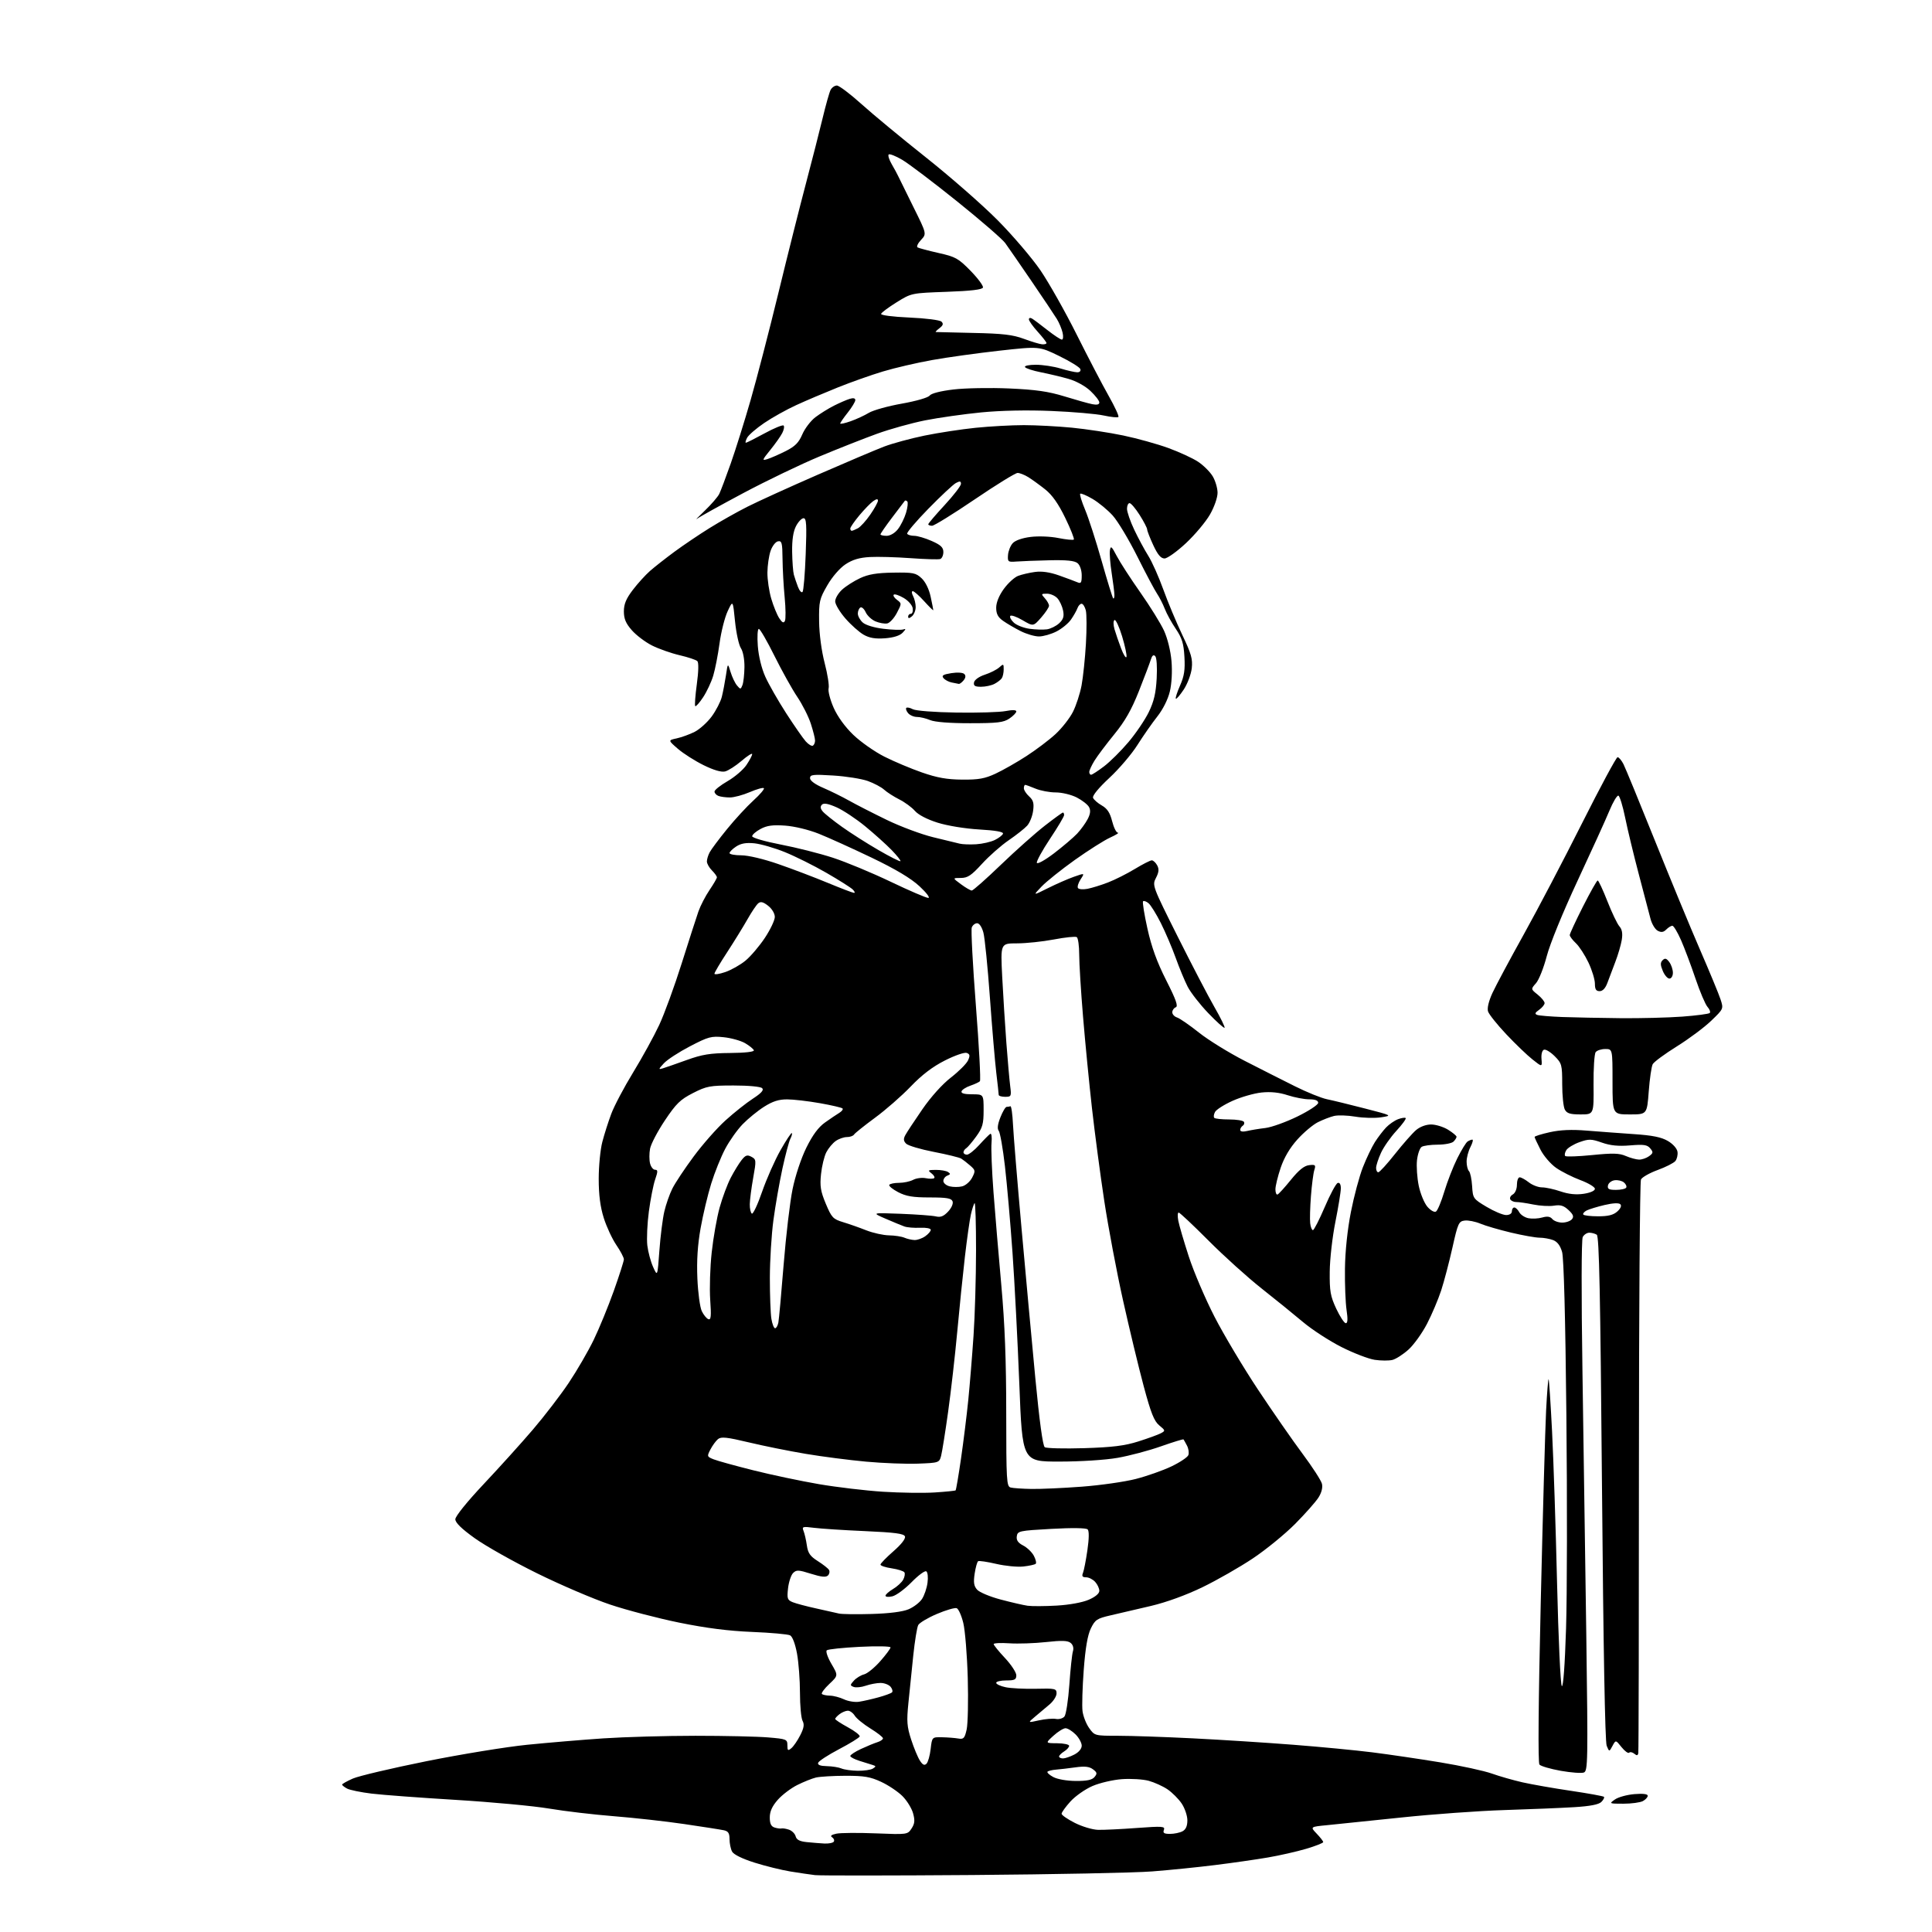 <?xml version="1.0" encoding="UTF-8" standalone="no"?>
<svg 
  version="1.1" 
  xmlns="http://www.w3.org/2000/svg" 
  xmlns:xlink="http://www.w3.org/1999/xlink" 
  xmlns:svg="http://www.w3.org/2000/svg"
  xmlns:rdf="http://www.w3.org/1999/02/22-rdf-syntax-ns#"
  xmlns:cc="http://creativecommons.org/ns#"
  xmlns:dc="http://purl.org/dc/elements/1.1/"
  viewBox="0 0 768 768"
  width="768"
  height="768"
>
<style>svg {background-color: white; }</style>"
<path stroke="none" fill="black" fill-rule="evenodd" d="M386.50,745.35C354.05,745.59 325.93,745.61 324.00,745.39C322.07,745.16 317.65,744.51 314.16,743.94C310.67,743.37 304.26,741.79 299.92,740.42C295.03,738.87 291.64,737.20 291.01,736.03C290.46,734.98 290.00,732.76 290.00,731.08C290.00,728.73 289.49,727.93 287.75,727.56C286.51,727.29 279.43,726.18 272.00,725.09C264.57,724.00 251.97,722.60 244.00,721.97C236.03,721.34 224.46,719.98 218.30,718.94C212.14,717.90 195.49,716.35 181.30,715.49C167.11,714.63 152.00,713.51 147.73,712.99C143.46,712.47 139.07,711.57 137.98,710.99C136.89,710.41 136.00,709.70 136.00,709.41C136.00,709.12 137.91,708.04 140.25,707.01C142.59,705.98 155.75,702.88 169.50,700.11C183.25,697.35 201.25,694.41 209.50,693.58C217.75,692.75 231.40,691.60 239.83,691.03C248.26,690.47 264.73,690.00 276.43,690.00C288.13,690.00 301.14,690.29 305.35,690.65C312.65,691.26 313.00,691.41 313.00,693.77C313.00,695.91 313.21,696.07 314.57,694.94C315.44,694.22 317.03,691.91 318.10,689.80C319.58,686.91 319.80,685.50 319.03,684.05C318.46,683.00 318.00,677.99 318.00,672.93C318.00,667.87 317.47,660.84 316.82,657.30C316.10,653.42 315.01,650.55 314.07,650.07C313.20,649.63 306.43,649.02 299.00,648.72C289.62,648.34 280.77,647.21 270.00,645.02C261.48,643.28 249.10,640.05 242.50,637.83C235.90,635.62 222.85,630.03 213.50,625.42C204.15,620.81 193.01,614.54 188.75,611.49C183.50,607.73 181.00,605.30 181.00,603.93C181.00,602.75 185.62,597.02 192.25,589.97C198.44,583.40 207.26,573.63 211.85,568.26C216.44,562.89 222.86,554.53 226.11,549.67C229.36,544.81 233.81,537.14 236.00,532.62C238.19,528.10 241.78,519.34 243.99,513.16C246.19,506.97 248.00,501.32 248.00,500.61C248.00,499.89 246.65,497.32 245.00,494.90C243.35,492.48 241.10,487.64 240.00,484.14C238.61,479.72 238.00,475.00 238.00,468.60C238.00,463.55 238.64,456.96 239.43,453.95C240.21,450.93 241.81,445.90 242.99,442.76C244.16,439.62 248.08,432.20 251.70,426.28C255.32,420.35 259.98,411.87 262.05,407.44C264.12,403.00 268.14,391.98 270.99,382.94C273.84,373.90 276.83,364.62 277.64,362.31C278.45,360.01 280.43,356.19 282.04,353.81C283.65,351.44 284.97,349.16 284.98,348.75C284.99,348.34 284.10,347.10 283.00,346.00C281.90,344.90 281.00,343.30 281.00,342.43C281.00,341.57 281.50,339.93 282.12,338.78C282.73,337.63 285.83,333.49 289.00,329.59C292.17,325.69 296.89,320.57 299.50,318.20C302.10,315.84 303.97,313.64 303.65,313.31C303.33,312.99 300.83,313.69 298.10,314.86C295.36,316.04 291.79,317.00 290.15,317.00C288.51,317.00 286.45,316.73 285.58,316.39C284.71,316.06 284.02,315.27 284.03,314.64C284.05,314.01 286.40,312.15 289.26,310.50C292.11,308.85 295.47,305.97 296.72,304.10C297.98,302.23 299.00,300.29 299.00,299.77C299.00,299.26 297.10,300.47 294.78,302.46C292.45,304.45 289.51,306.34 288.24,306.66C286.74,307.03 283.72,306.15 279.68,304.16C276.25,302.47 271.66,299.55 269.49,297.68C265.54,294.26 265.54,294.26 269.02,293.51C270.93,293.09 274.14,291.93 276.14,290.92C278.13,289.90 281.18,287.16 282.91,284.81C284.63,282.46 286.44,278.96 286.93,277.02C287.42,275.08 288.15,271.25 288.57,268.50C289.31,263.50 289.31,263.50 290.41,267.11C291.01,269.09 292.15,271.50 292.95,272.46C294.33,274.10 294.44,274.10 295.13,272.35C295.53,271.33 295.89,268.12 295.93,265.21C295.97,262.11 295.39,258.99 294.52,257.66C293.70,256.42 292.65,251.60 292.18,246.95C291.34,238.50 291.34,238.50 289.24,243.00C288.09,245.47 286.64,251.21 286.03,255.75C285.41,260.29 284.28,266.07 283.52,268.60C282.76,271.13 280.95,274.99 279.49,277.19C278.04,279.39 276.63,280.96 276.36,280.70C276.10,280.43 276.38,276.50 277.00,271.97C277.69,266.95 277.77,263.37 277.21,262.81C276.70,262.30 273.52,261.24 270.13,260.45C266.74,259.66 261.79,257.91 259.14,256.57C256.49,255.23 252.90,252.51 251.16,250.53C248.77,247.81 248.00,245.98 248.00,243.04C248.00,240.13 248.89,237.99 251.55,234.50C253.50,231.94 256.58,228.55 258.39,226.96C260.20,225.37 264.57,221.94 268.09,219.34C271.62,216.74 277.90,212.50 282.05,209.92C286.20,207.34 292.95,203.53 297.05,201.46C301.15,199.38 313.73,193.66 325.00,188.74C336.27,183.82 348.20,178.76 351.50,177.50C354.80,176.25 362.00,174.29 367.50,173.16C373.00,172.03 382.16,170.63 387.86,170.05C393.55,169.47 402.17,169.00 407.00,169.00C411.83,169.00 420.45,169.46 426.14,170.01C431.84,170.57 440.99,171.96 446.49,173.11C451.98,174.26 460.06,176.50 464.45,178.10C468.84,179.71 474.15,182.15 476.25,183.55C478.36,184.94 480.96,187.52 482.04,189.29C483.11,191.06 483.99,194.02 484.00,195.88C484.00,197.81 482.71,201.51 480.98,204.53C479.32,207.43 475.03,212.55 471.45,215.90C467.86,219.26 464.02,222.00 462.92,222.00C461.47,222.00 460.22,220.53 458.46,216.75C457.12,213.86 456.02,211.03 456.01,210.45C456.00,209.87 454.66,207.28 453.02,204.70C451.38,202.11 449.58,200.00 449.02,200.00C448.46,200.00 448.00,201.01 448.00,202.25C448.00,203.49 449.29,207.23 450.87,210.56C452.45,213.89 454.95,218.55 456.44,220.91C457.93,223.27 460.63,229.32 462.44,234.35C464.25,239.38 467.65,247.50 469.98,252.39C473.55,259.85 474.15,261.98 473.74,265.66C473.46,268.07 472.03,271.87 470.55,274.11C469.06,276.35 467.65,277.99 467.41,277.75C467.17,277.51 467.93,275.15 469.09,272.52C470.74,268.79 471.13,266.28 470.83,261.12C470.53,255.77 469.87,253.64 467.41,250.00C465.73,247.53 463.75,243.93 463.01,242.00C462.26,240.07 460.88,237.38 459.95,236.00C459.01,234.62 455.48,227.98 452.11,221.24C448.73,214.49 444.33,207.16 442.32,204.93C440.31,202.71 436.70,199.73 434.29,198.32C431.88,196.91 429.68,195.99 429.40,196.27C429.11,196.55 430.00,199.43 431.36,202.67C432.72,205.90 435.67,215.02 437.91,222.94C440.15,230.85 442.22,237.55 442.49,237.83C442.77,238.11 443.00,237.56 443.00,236.61C443.00,235.66 442.52,231.77 441.93,227.97C441.34,224.16 441.01,220.03 441.21,218.78C441.51,216.82 441.89,217.13 443.91,221.00C445.20,223.47 449.42,230.00 453.29,235.50C457.16,241.00 461.40,247.84 462.72,250.71C464.12,253.78 465.35,258.76 465.69,262.82C466.04,266.96 465.77,271.80 465.02,274.91C464.28,278.01 462.28,282.00 460.06,284.81C458.01,287.40 454.46,292.49 452.16,296.12C449.87,299.76 444.84,305.66 440.98,309.24C436.76,313.16 434.18,316.30 434.50,317.13C434.79,317.88 436.36,319.26 437.99,320.19C440.16,321.43 441.24,323.08 442.09,326.44C442.72,328.95 443.75,331.01 444.37,331.02C444.99,331.03 443.59,331.91 441.26,332.97C438.94,334.02 432.64,338.02 427.26,341.84C421.89,345.67 415.93,350.44 414.02,352.44C410.54,356.07 410.54,356.07 416.54,353.07C419.84,351.42 424.49,349.38 426.88,348.54C431.22,347.01 431.22,347.01 429.57,349.53C428.66,350.92 428.18,352.48 428.50,353.00C428.82,353.51 430.52,353.66 432.29,353.32C434.05,352.98 437.75,351.84 440.50,350.77C443.25,349.71 448.03,347.30 451.13,345.42C454.23,343.54 457.25,342.00 457.85,342.00C458.44,342.00 459.41,342.90 460.00,343.99C460.80,345.49 460.68,346.72 459.52,348.97C457.99,351.93 458.08,352.19 468.11,372.23C473.69,383.38 480.27,396.01 482.74,400.30C485.21,404.59 487.03,408.30 486.78,408.55C486.53,408.80 483.61,406.18 480.30,402.73C476.99,399.28 473.30,394.55 472.11,392.22C470.92,389.89 468.78,384.73 467.35,380.74C465.92,376.76 463.27,370.55 461.46,366.94C459.65,363.34 457.44,359.78 456.56,359.05C455.68,358.32 454.70,357.97 454.39,358.28C454.08,358.59 454.86,363.49 456.13,369.17C457.76,376.51 459.92,382.45 463.59,389.69C467.49,397.39 468.42,400.01 467.38,400.41C466.62,400.70 466.00,401.60 466.00,402.40C466.00,403.21 466.86,404.14 467.92,404.47C468.97,404.81 472.87,407.50 476.59,410.46C480.30,413.42 488.46,418.46 494.72,421.67C500.99,424.88 510.01,429.45 514.78,431.82C519.55,434.20 525.26,436.51 527.48,436.96C529.69,437.41 536.45,439.06 542.50,440.62C553.50,443.46 553.50,443.46 549.00,444.15C546.52,444.53 541.94,444.42 538.81,443.89C535.68,443.36 531.85,443.24 530.31,443.61C528.76,443.98 525.87,445.10 523.89,446.09C521.90,447.09 518.23,450.18 515.73,452.96C512.75,456.27 510.46,460.15 509.09,464.20C507.94,467.61 507.00,471.46 507.00,472.78C507.00,474.09 507.38,475.02 507.85,474.83C508.32,474.65 510.71,472.02 513.15,469.00C516.30,465.11 518.42,463.40 520.39,463.17C522.89,462.88 523.11,463.09 522.46,465.13C522.06,466.38 521.46,471.02 521.12,475.45C520.78,479.88 520.64,484.74 520.82,486.25C520.99,487.76 521.48,489.00 521.91,489.00C522.33,489.00 524.44,484.87 526.60,479.83C528.75,474.79 531.07,470.48 531.76,470.25C532.53,469.99 533.00,470.79 533.00,472.37C533.00,473.76 532.03,479.76 530.84,485.70C529.65,491.64 528.63,500.55 528.59,505.50C528.51,513.29 528.86,515.27 531.19,520.25C532.68,523.41 534.38,526.00 534.98,526.00C535.73,526.00 535.82,524.35 535.28,520.75C534.85,517.86 534.56,510.46 534.64,504.30C534.73,497.38 535.63,488.79 537.00,481.80C538.22,475.59 540.36,467.57 541.77,464.00C543.17,460.43 545.32,455.93 546.55,454.00C547.78,452.07 549.78,449.46 550.99,448.19C552.20,446.92 554.34,445.44 555.73,444.91C557.13,444.38 558.51,444.17 558.78,444.45C559.06,444.73 557.39,447.02 555.07,449.54C552.75,452.06 549.99,456.01 548.95,458.31C547.90,460.61 547.03,463.29 547.02,464.25C547.01,465.21 547.40,466.00 547.89,466.00C548.38,466.00 551.36,462.74 554.51,458.75C557.67,454.76 561.44,450.49 562.88,449.25C564.47,447.89 566.83,447.01 568.88,447.00C570.74,447.00 573.78,447.94 575.63,449.08C577.48,450.23 579.00,451.49 579.00,451.88C579.00,452.28 578.46,453.14 577.80,453.80C577.14,454.46 574.33,455.01 571.55,455.02C568.77,455.02 565.89,455.42 565.14,455.89C564.39,456.37 563.56,458.75 563.28,461.19C563.01,463.63 563.32,468.20 563.97,471.35C564.62,474.50 566.17,478.25 567.41,479.70C568.69,481.18 570.17,482.01 570.82,481.61C571.46,481.22 572.94,477.66 574.13,473.70C575.32,469.74 577.63,463.80 579.27,460.50C580.92,457.20 582.76,454.17 583.38,453.77C584.00,453.36 584.85,453.02 585.28,453.02C585.70,453.01 585.36,454.33 584.53,455.95C583.69,457.57 583.00,460.18 583.00,461.75C583.00,463.32 583.42,465.03 583.94,465.55C584.46,466.07 585.02,468.75 585.19,471.50C585.49,476.38 585.62,476.57 590.96,479.75C593.96,481.54 597.44,483.00 598.71,483.00C600.08,483.00 601.00,482.40 601.00,481.50C601.00,480.68 601.43,480.00 601.96,480.00C602.50,480.00 603.38,480.84 603.93,481.88C604.49,482.91 606.14,483.99 607.61,484.27C609.08,484.55 611.55,484.42 613.09,483.97C615.08,483.40 616.24,483.58 617.07,484.58C617.72,485.36 619.48,486.00 621.00,486.00C622.52,486.00 624.25,485.40 624.87,484.66C625.71,483.64 625.40,482.78 623.53,481.03C621.63,479.24 620.33,478.85 617.73,479.27C615.89,479.57 612.16,479.36 609.44,478.80C606.72,478.24 603.72,477.81 602.77,477.83C601.82,477.85 600.74,477.39 600.38,476.80C600.02,476.22 600.46,475.32 601.36,474.82C602.30,474.29 603.00,472.65 603.00,470.95C603.00,469.33 603.49,468.00 604.09,468.00C604.69,468.00 606.33,468.90 607.73,470.00C609.13,471.10 611.48,472.00 612.96,472.00C614.43,472.00 617.77,472.72 620.36,473.61C623.57,474.70 626.51,475.00 629.54,474.55C632.20,474.15 634.00,473.35 634.00,472.57C634.00,471.86 631.41,470.30 628.25,469.12C625.09,467.94 620.73,465.74 618.58,464.24C616.42,462.73 613.62,459.48 612.36,457.00C611.09,454.52 610.04,452.26 610.03,451.96C610.01,451.66 612.73,450.81 616.06,450.07C620.25,449.14 624.79,448.94 630.81,449.44C635.59,449.83 644.00,450.45 649.50,450.83C656.87,451.32 660.42,452.04 663.00,453.55C665.04,454.75 666.64,456.54 666.83,457.86C667.01,459.10 666.62,460.75 665.97,461.54C665.31,462.33 662.16,463.93 658.95,465.10C655.75,466.27 652.76,467.96 652.31,468.86C651.87,469.76 651.50,521.12 651.50,583.00C651.50,644.88 651.39,696.12 651.25,696.87C651.06,697.90 650.67,697.97 649.66,697.13C648.92,696.52 648.00,696.33 647.61,696.72C647.23,697.11 645.87,696.11 644.59,694.52C642.28,691.61 642.28,691.61 640.99,694.02C639.70,696.43 639.70,696.43 638.68,693.96C638.03,692.39 637.36,655.23 636.82,591.55C636.16,513.94 635.70,491.43 634.74,490.82C634.06,490.38 632.73,490.02 631.79,490.02C630.84,490.01 629.66,490.79 629.16,491.75C628.63,492.79 628.58,514.46 629.05,545.00C629.49,573.33 630.18,620.67 630.58,650.22C631.27,700.33 631.20,703.99 629.61,704.60C628.67,704.96 624.53,704.65 620.40,703.92C616.28,703.18 612.47,702.07 611.95,701.44C611.34,700.71 611.53,677.16 612.47,636.89C613.28,602.03 614.24,567.75 614.60,560.71C614.96,553.68 615.41,548.08 615.59,548.26C615.78,548.44 616.40,557.80 616.97,569.05C617.54,580.30 618.44,607.46 618.96,629.40C619.48,651.35 620.33,669.73 620.84,670.24C621.41,670.81 622.06,662.06 622.53,647.34C622.95,634.23 623.01,596.05 622.66,562.50C622.27,523.80 621.64,500.11 620.96,497.70C620.23,495.13 619.07,493.60 617.37,492.95C616.00,492.43 613.58,492.00 612.01,492.00C610.44,492.00 605.33,491.09 600.65,489.98C595.98,488.87 590.49,487.27 588.47,486.42C586.45,485.58 583.65,485.02 582.25,485.19C579.88,485.48 579.54,486.22 577.36,495.97C576.07,501.72 574.06,509.37 572.89,512.97C571.71,516.56 569.18,522.53 567.26,526.24C565.33,529.95 562.03,534.55 559.91,536.47C557.79,538.38 554.91,540.24 553.51,540.59C552.12,540.94 548.94,540.92 546.46,540.55C543.97,540.17 538.02,537.88 533.22,535.45C528.42,533.02 521.58,528.57 518.00,525.56C514.42,522.54 507.00,516.53 501.50,512.19C496.00,507.85 486.50,499.28 480.40,493.15C474.29,487.02 468.95,482.00 468.54,482.00C468.12,482.00 468.05,483.46 468.39,485.25C468.72,487.04 470.60,493.44 472.56,499.48C474.52,505.52 479.13,516.31 482.81,523.47C486.49,530.62 494.29,543.68 500.14,552.49C505.99,561.29 513.95,572.76 517.84,577.97C521.72,583.18 525.16,588.51 525.49,589.81C525.86,591.31 525.36,593.33 524.11,595.30C523.02,597.01 518.84,601.74 514.82,605.79C510.79,609.85 503.23,616.02 498.00,619.51C492.77,623.00 483.77,628.14 478.00,630.94C471.51,634.08 463.68,636.93 457.50,638.39C452.00,639.69 444.80,641.37 441.50,642.12C436.06,643.37 435.32,643.86 433.63,647.33C432.34,649.98 431.46,655.08 430.80,663.83C430.28,670.80 430.06,678.17 430.32,680.20C430.58,682.24 431.77,685.28 432.97,686.95C435.12,689.98 435.20,690.00 444.51,690.00C449.67,690.00 463.03,690.46 474.20,691.02C485.36,691.58 503.27,692.72 514.00,693.56C524.73,694.39 538.90,695.75 545.50,696.58C552.10,697.41 564.25,699.20 572.50,700.56C580.75,701.92 589.98,703.93 593.00,705.01C596.02,706.09 601.51,707.66 605.19,708.50C608.87,709.33 617.55,710.86 624.48,711.88C631.41,712.91 637.31,713.98 637.59,714.26C637.87,714.53 637.41,715.45 636.57,716.29C635.53,717.33 632.13,717.99 625.77,718.38C620.67,718.69 608.17,719.21 598.00,719.53C587.83,719.85 569.38,721.18 557.00,722.49C544.62,723.79 531.42,725.16 527.65,725.52C520.80,726.18 520.80,726.18 523.40,728.90C524.83,730.39 526.00,731.90 526.00,732.26C526.00,732.62 522.96,733.82 519.25,734.92C515.54,736.02 508.68,737.58 504.00,738.38C499.32,739.18 489.88,740.54 483.00,741.39C476.12,742.25 464.88,743.39 458.00,743.92C451.12,744.46 418.95,745.10 386.50,745.35zM327.69,732.83C329.45,732.92 331.14,732.58 331.46,732.07C331.77,731.56 331.46,730.78 330.77,730.34C329.91,729.80 330.48,729.34 332.50,728.91C334.15,728.57 341.18,728.51 348.13,728.79C360.66,729.29 360.77,729.28 362.36,726.86C363.62,724.93 363.75,723.67 362.96,720.81C362.41,718.82 360.51,715.75 358.73,713.97C356.95,712.20 353.16,709.65 350.29,708.32C345.98,706.31 343.53,705.89 336.13,705.90C331.20,705.91 325.90,706.23 324.34,706.60C322.78,706.98 319.43,708.32 316.91,709.58C314.39,710.84 310.90,713.49 309.16,715.47C306.94,718.00 306.00,720.08 306.00,722.47C306.00,724.93 306.52,726.03 307.90,726.47C308.94,726.80 310.18,726.96 310.65,726.84C311.12,726.71 312.46,726.93 313.64,727.33C314.82,727.74 316.01,728.92 316.28,729.97C316.63,731.32 317.89,731.98 320.64,732.26C322.76,732.48 325.94,732.74 327.69,732.83zM465.10,729.00C466.77,729.00 469.00,728.53 470.07,727.96C471.38,727.26 472.00,725.87 472.00,723.61C472.00,721.79 470.98,718.78 469.73,716.92C468.48,715.07 465.93,712.52 464.08,711.27C462.22,710.02 458.85,708.50 456.60,707.89C454.34,707.28 449.57,706.99 446.00,707.24C442.43,707.50 437.14,708.73 434.26,709.98C431.38,711.22 427.44,713.99 425.51,716.12C423.58,718.26 422.00,720.45 422.00,720.99C422.00,721.53 424.36,723.16 427.24,724.62C430.12,726.08 434.28,727.33 436.49,727.39C438.70,727.45 445.63,727.12 451.89,726.65C462.12,725.90 463.22,725.98 462.67,727.41C462.20,728.65 462.73,729.00 465.10,729.00zM645.34,717.00C639.63,717.00 639.59,716.98 641.96,715.32C643.28,714.39 646.75,713.44 649.68,713.19C653.12,712.91 655.00,713.14 655.00,713.84C655.00,714.44 654.13,715.40 653.07,715.96C652.00,716.53 648.53,717.00 645.34,717.00zM427.63,707.96C432.07,707.99 434.12,707.56 435.09,706.39C436.23,705.02 436.13,704.56 434.46,703.32C433.01,702.23 431.20,702.03 427.50,702.55C424.75,702.93 421.26,703.34 419.74,703.46C418.23,703.58 416.73,703.94 416.41,704.26C416.09,704.58 417.10,705.54 418.66,706.38C420.30,707.27 424.08,707.94 427.63,707.96zM341.00,703.91C343.48,703.94 346.16,703.55 346.97,703.04C348.27,702.22 348.27,702.05 346.97,701.63C346.16,701.37 343.81,700.63 341.75,700.00C339.69,699.36 338.00,698.48 338.00,698.03C338.00,697.59 339.91,696.33 342.25,695.24C344.59,694.15 347.51,692.95 348.75,692.56C349.99,692.18 351.00,691.48 351.00,691.02C351.00,690.55 348.76,688.79 346.02,687.11C343.29,685.42 340.48,683.14 339.78,682.02C339.09,680.91 337.84,680.01 337.01,680.03C336.18,680.05 334.71,680.66 333.75,681.39C332.79,682.12 332.00,682.98 332.00,683.30C332.00,683.62 334.26,685.11 337.03,686.61C339.79,688.11 341.91,689.76 341.74,690.27C341.58,690.77 337.88,693.06 333.52,695.34C329.17,697.63 325.43,700.06 325.22,700.75C324.96,701.59 326.08,702.02 328.67,702.07C330.77,702.11 333.40,702.53 334.50,703.00C335.60,703.47 338.52,703.88 341.00,703.91zM368.30,701.10C368.91,700.49 369.65,697.86 369.95,695.25C370.50,690.50 370.50,690.50 374.50,690.59C376.70,690.63 379.59,690.86 380.93,691.09C383.06,691.45 383.47,691.01 384.26,687.50C384.75,685.30 384.95,676.08 384.70,667.00C384.44,657.92 383.64,648.09 382.92,645.14C382.20,642.20 381.02,639.56 380.30,639.28C379.58,639.01 376.04,640.03 372.43,641.57C368.83,643.10 365.49,645.09 365.01,645.99C364.53,646.89 363.64,652.32 363.04,658.06C362.45,663.80 361.57,672.33 361.10,677.00C360.37,684.26 360.53,686.37 362.20,691.50C363.27,694.80 364.83,698.56 365.67,699.86C366.78,701.59 367.48,701.92 368.30,701.10zM422.55,699.00C423.40,699.00 425.43,698.31 427.05,697.47C428.84,696.55 430.00,695.15 430.00,693.93C430.00,692.82 428.90,690.80 427.55,689.45C426.20,688.10 424.40,687.00 423.56,687.00C422.72,687.00 420.56,688.34 418.77,689.97C415.50,692.94 415.50,692.94 420.25,692.97C422.86,692.99 425.00,693.45 425.00,693.99C425.00,694.54 424.10,695.55 423.00,696.23C421.90,696.92 421.00,697.82 421.00,698.24C421.00,698.66 421.70,699.00 422.55,699.00zM413.00,683.87C415.48,683.32 418.51,683.06 419.74,683.30C420.98,683.53 422.51,683.10 423.14,682.33C423.77,681.57 424.64,675.89 425.08,669.72C425.51,663.55 426.15,657.57 426.50,656.43C426.90,655.14 426.56,653.88 425.62,653.10C424.46,652.14 422.12,652.05 415.80,652.75C411.23,653.25 404.69,653.47 401.25,653.24C397.81,653.01 395.00,653.15 395.00,653.56C395.00,653.96 397.02,656.46 399.50,659.10C401.98,661.75 404.00,664.83 404.00,665.96C404.00,667.67 403.36,668.00 400.00,668.00C397.80,668.00 396.00,668.43 396.00,668.95C396.00,669.48 397.69,670.27 399.75,670.70C401.81,671.14 407.21,671.41 411.75,671.31C419.44,671.12 420.00,671.25 420.00,673.15C420.00,674.26 418.76,676.23 417.25,677.51C415.74,678.79 413.15,680.97 411.50,682.35C408.50,684.87 408.50,684.87 413.00,683.87zM341.50,676.47C343.15,676.22 346.62,675.43 349.20,674.72C351.79,674.01 354.21,673.12 354.59,672.74C354.97,672.36 354.72,671.36 354.02,670.52C353.32,669.69 351.53,669.00 350.03,669.00C348.53,669.00 345.88,669.50 344.14,670.10C342.40,670.71 340.24,670.92 339.35,670.58C337.87,670.01 337.87,669.80 339.44,668.07C340.38,667.03 342.20,665.92 343.49,665.59C344.77,665.27 347.66,662.92 349.91,660.36C352.16,657.81 354.00,655.34 354.00,654.87C354.00,654.40 348.49,654.30 341.75,654.64C335.01,654.98 329.12,655.60 328.65,656.03C328.18,656.45 329.02,658.88 330.51,661.43C333.22,666.05 333.22,666.05 329.66,669.41C327.70,671.26 326.38,673.05 326.72,673.38C327.06,673.72 328.50,674.02 329.92,674.05C331.34,674.07 333.85,674.73 335.50,675.51C337.15,676.29 339.85,676.73 341.50,676.47zM346.50,641.58C353.52,641.38 358.83,640.70 361.17,639.71C363.19,638.86 365.59,637.02 366.51,635.62C367.43,634.22 368.42,631.32 368.70,629.17C369.00,627.00 368.78,624.98 368.21,624.63C367.65,624.28 365.01,626.23 362.35,628.96C359.68,631.68 356.26,634.20 354.75,634.56C353.24,634.92 352.00,634.82 352.00,634.32C352.00,633.83 353.35,632.64 354.99,631.66C356.64,630.69 358.46,629.01 359.04,627.93C359.62,626.84 359.84,625.54 359.52,625.04C359.21,624.53 356.94,623.81 354.48,623.44C352.01,623.08 350.00,622.41 350.00,621.96C350.00,621.52 352.31,619.13 355.14,616.66C358.31,613.89 360.07,611.62 359.73,610.74C359.31,609.64 355.73,609.17 343.84,608.64C335.40,608.27 326.29,607.68 323.59,607.33C319.04,606.75 318.73,606.85 319.43,608.60C319.85,609.65 320.44,612.22 320.74,614.33C321.18,617.39 322.04,618.63 325.06,620.54C327.13,621.85 329.15,623.43 329.53,624.05C329.91,624.67 329.73,625.67 329.13,626.27C328.33,627.07 326.49,626.89 322.39,625.60C317.40,624.02 316.58,623.99 315.26,625.31C314.45,626.12 313.55,628.85 313.26,631.36C312.80,635.47 312.99,636.03 315.12,636.90C316.43,637.43 320.65,638.55 324.50,639.39C328.35,640.23 332.40,641.14 333.50,641.41C334.60,641.68 340.45,641.76 346.50,641.58zM420.00,638.25C425.01,637.97 430.24,637.02 432.75,635.94C435.40,634.80 437.00,633.46 437.00,632.38C437.00,631.43 436.26,629.83 435.35,628.83C434.43,627.82 432.81,627.00 431.74,627.00C430.28,627.00 429.96,626.56 430.50,625.25C430.89,624.29 431.68,620.22 432.26,616.21C432.93,611.57 432.97,608.57 432.36,607.96C431.77,607.37 426.24,607.29 417.95,607.75C405.14,608.46 404.49,608.60 404.19,610.69C403.96,612.26 404.68,613.30 406.72,614.36C408.29,615.17 410.19,616.99 410.95,618.41C411.71,619.83 412.06,621.28 411.72,621.62C411.38,621.96 409.16,622.45 406.80,622.71C404.43,622.97 399.59,622.50 396.02,621.67C392.46,620.84 389.22,620.36 388.83,620.60C388.44,620.85 387.81,623.08 387.44,625.56C386.91,629.08 387.13,630.49 388.45,631.95C389.39,632.98 393.60,634.74 397.82,635.85C402.05,636.97 406.85,638.08 408.50,638.31C410.15,638.54 415.32,638.52 420.00,638.25zM371.50,593.28C375.90,593.00 379.67,592.62 379.87,592.44C380.07,592.25 381.04,586.56 382.02,579.80C383.00,573.03 384.30,562.55 384.91,556.50C385.51,550.45 386.45,538.98 386.99,531.00C387.54,523.02 387.98,507.76 387.99,497.08C388.00,486.40 387.74,477.93 387.41,478.26C387.09,478.58 386.42,480.62 385.94,482.79C385.45,484.95 384.38,492.53 383.56,499.61C382.74,506.70 381.37,520.15 380.51,529.50C379.65,538.85 378.02,553.13 376.89,561.24C375.76,569.35 374.50,577.22 374.10,578.74C373.38,581.44 373.18,581.51 364.93,581.82C360.29,582.00 351.01,581.64 344.31,581.03C337.60,580.42 326.80,579.02 320.31,577.93C313.81,576.84 303.65,574.80 297.72,573.38C288.88,571.27 286.66,571.04 285.40,572.08C284.56,572.78 283.21,574.63 282.40,576.19C280.99,578.93 281.03,579.06 283.72,580.12C285.25,580.73 292.36,582.69 299.52,584.48C306.67,586.28 318.37,588.74 325.52,589.97C332.66,591.19 344.12,592.55 351.00,592.99C357.88,593.42 367.10,593.56 371.50,593.28zM410.00,591.88C413.57,591.94 422.57,591.54 430.00,590.98C437.43,590.42 447.10,589.04 451.50,587.91C455.90,586.78 462.26,584.54 465.64,582.93C469.02,581.32 472.06,579.29 472.39,578.43C472.72,577.56 472.48,575.88 471.86,574.68C471.24,573.48 470.61,572.36 470.47,572.19C470.32,572.01 466.28,573.26 461.47,574.95C456.67,576.65 448.92,578.70 444.24,579.52C439.33,580.37 429.54,581.00 421.06,581.00C406.39,581.00 406.39,581.00 405.20,550.25C404.54,533.34 403.32,509.82 402.49,498.00C401.65,486.18 400.30,470.69 399.48,463.59C398.66,456.50 397.55,450.16 397.01,449.51C396.36,448.72 396.58,446.94 397.67,444.17C398.57,441.87 399.69,440.00 400.15,440.00C400.62,440.00 401.30,439.89 401.66,439.75C402.02,439.61 402.48,442.88 402.68,447.00C402.88,451.12 404.40,469.57 406.05,488.00C407.70,506.43 410.18,533.41 411.57,547.97C413.18,564.82 414.53,574.75 415.30,575.28C415.96,575.74 423.02,575.91 431.00,575.67C442.26,575.31 447.06,574.72 452.50,573.00C456.35,571.78 460.37,570.32 461.44,569.75C463.31,568.76 463.29,568.64 460.82,566.61C458.78,564.93 457.51,561.74 454.63,551.00C452.64,543.58 448.95,528.27 446.44,517.00C443.92,505.73 440.57,487.95 438.98,477.50C437.39,467.05 435.19,450.40 434.07,440.50C432.96,430.60 431.36,414.26 430.53,404.19C429.69,394.12 429.00,383.01 429.00,379.50C429.00,375.99 428.56,372.85 428.03,372.52C427.49,372.18 423.39,372.61 418.91,373.46C414.44,374.31 407.84,375.00 404.25,375.00C397.72,375.00 397.72,375.00 398.39,388.25C398.76,395.54 399.51,407.35 400.04,414.50C400.58,421.65 401.27,429.41 401.57,431.75C402.09,435.79 401.99,436.00 399.56,436.00C398.15,436.00 397.00,435.65 397.00,435.22C397.00,434.80 396.57,430.86 396.04,426.47C395.52,422.09 394.37,408.60 393.50,396.50C392.63,384.40 391.47,372.81 390.92,370.75C390.33,368.54 389.31,367.00 388.43,367.00C387.61,367.00 386.65,367.75 386.30,368.67C385.94,369.59 386.68,383.56 387.93,399.73C389.19,415.90 389.91,429.43 389.53,429.81C389.16,430.19 387.45,430.98 385.74,431.57C384.02,432.16 382.44,433.17 382.23,433.82C381.96,434.61 383.34,435.00 386.42,435.00C391.00,435.00 391.00,435.00 391.00,441.35C391.00,446.79 390.58,448.28 388.07,451.75C386.45,453.98 384.65,456.10 384.07,456.46C383.48,456.82 383.00,457.54 383.00,458.06C383.00,458.58 383.62,459.00 384.38,459.00C385.14,459.00 387.34,457.26 389.26,455.14C391.18,453.01 393.15,451.03 393.64,450.72C394.14,450.42 394.36,452.01 394.15,454.26C393.93,456.51 394.28,465.36 394.93,473.93C395.58,482.49 396.98,499.18 398.05,511.00C399.43,526.32 399.99,540.89 399.99,561.68C400.00,588.62 400.13,590.89 401.75,591.31C402.71,591.56 406.43,591.82 410.00,591.88zM308.11,528.00C308.58,528.00 309.16,526.99 309.41,525.75C309.65,524.51 310.60,514.14 311.51,502.70C312.43,491.26 314.02,477.76 315.06,472.70C316.15,467.37 318.46,460.43 320.55,456.20C323.05,451.15 325.34,448.06 327.97,446.20C330.06,444.71 332.62,442.99 333.64,442.37C334.66,441.74 335.24,440.96 334.92,440.63C334.61,440.29 330.56,439.35 325.92,438.53C321.29,437.71 315.45,437.03 312.95,437.02C309.60,437.00 307.16,437.78 303.75,439.94C301.19,441.56 297.36,444.69 295.22,446.89C293.08,449.10 289.95,453.51 288.27,456.70C286.58,459.89 284.08,466.10 282.72,470.50C281.35,474.90 279.45,482.88 278.50,488.23C277.31,494.95 276.91,501.13 277.22,508.23C277.46,513.88 278.25,519.71 278.97,521.19C279.68,522.68 280.86,524.12 281.58,524.39C282.63,524.79 282.78,523.23 282.32,516.70C282.01,512.19 282.27,503.72 282.91,497.88C283.54,492.03 284.96,484.01 286.06,480.04C287.16,476.07 289.15,470.73 290.49,468.16C291.83,465.60 293.77,462.43 294.81,461.13C296.36,459.18 297.04,458.95 298.70,459.84C300.63,460.87 300.66,461.23 299.41,468.21C298.69,472.22 298.08,476.94 298.05,478.69C298.02,480.45 298.40,482.13 298.88,482.43C299.36,482.72 301.20,478.81 302.95,473.73C304.71,468.66 307.99,461.24 310.24,457.26C312.50,453.27 314.53,450.20 314.76,450.42C314.98,450.65 314.72,451.65 314.19,452.66C313.65,453.67 312.23,459.00 311.03,464.50C309.84,470.00 308.22,479.23 307.45,485.00C306.67,490.77 306.04,501.12 306.03,508.00C306.03,514.88 306.30,522.19 306.64,524.25C306.98,526.31 307.64,528.00 308.11,528.00zM262.12,497.08C262.54,491.35 263.42,484.38 264.08,481.58C264.73,478.79 266.16,474.70 267.26,472.50C268.35,470.30 272.16,464.55 275.74,459.73C279.31,454.90 284.99,448.45 288.37,445.40C291.74,442.34 296.65,438.44 299.27,436.74C302.65,434.54 303.73,433.33 302.97,432.57C302.35,431.95 297.59,431.50 291.64,431.50C282.18,431.50 280.90,431.74 275.45,434.52C270.40,437.10 268.77,438.70 264.29,445.40C261.40,449.72 258.76,454.77 258.41,456.62C258.06,458.47 258.06,461.11 258.41,462.49C258.76,463.87 259.65,465.00 260.40,465.00C261.55,465.00 261.55,465.62 260.44,468.85C259.71,470.96 258.59,476.67 257.94,481.53C257.29,486.39 257.02,492.48 257.32,495.07C257.63,497.66 258.66,501.51 259.62,503.64C261.36,507.50 261.36,507.50 262.12,497.08zM363.53,492.93C364.64,492.97 366.56,492.30 367.78,491.44C369.00,490.59 370.00,489.43 370.00,488.87C370.00,488.30 368.10,487.94 365.75,488.05C363.41,488.17 360.60,487.94 359.50,487.54C358.40,487.15 355.02,485.75 352.00,484.44C346.50,482.06 346.50,482.06 358.00,482.50C364.32,482.75 370.63,483.21 372.01,483.54C373.89,483.99 375.12,483.51 376.89,481.62C378.26,480.16 379.00,478.45 378.66,477.55C378.18,476.32 376.32,476.00 369.56,476.00C362.87,476.00 360.20,475.55 357.03,473.90C354.82,472.75 353.23,471.44 353.50,471.00C353.77,470.56 355.52,470.20 357.38,470.20C359.24,470.20 361.77,469.66 363.00,469.00C364.23,468.34 366.49,468.05 368.00,468.35C369.52,468.65 371.04,468.63 371.37,468.30C371.70,467.97 371.19,467.11 370.23,466.38C368.69,465.21 368.89,465.06 372.00,465.05C373.93,465.04 376.10,465.41 376.83,465.88C377.91,466.56 377.86,466.84 376.58,467.33C375.71,467.66 375.00,468.62 375.00,469.45C375.00,470.28 376.12,471.24 377.50,471.59C378.88,471.93 381.12,471.94 382.48,471.59C383.85,471.25 385.63,469.69 386.44,468.13C387.81,465.47 387.75,465.15 385.66,463.33C384.43,462.25 382.82,461.01 382.10,460.56C381.38,460.11 376.47,458.91 371.19,457.89C365.92,456.87 360.98,455.40 360.21,454.63C359.15,453.58 359.07,452.74 359.87,451.25C360.45,450.15 363.49,445.55 366.61,441.02C370.02,436.06 374.57,431.00 378.01,428.33C381.15,425.89 384.21,422.83 384.80,421.53C385.67,419.63 385.57,419.05 384.30,418.56C383.42,418.22 379.55,419.56 375.61,421.56C370.72,424.03 366.47,427.27 362.00,431.93C358.43,435.65 352.04,441.24 347.81,444.34C343.59,447.45 339.85,450.44 339.50,450.99C339.16,451.55 337.88,452.00 336.66,452.00C335.44,452.00 333.44,452.70 332.22,453.56C330.99,454.42 329.31,456.43 328.48,458.04C327.65,459.64 326.70,463.55 326.37,466.73C325.87,471.53 326.19,473.53 328.27,478.51C330.58,484.01 331.14,484.61 335.14,485.83C337.54,486.55 341.70,488.02 344.38,489.08C347.07,490.13 351.12,491.03 353.38,491.07C355.65,491.11 358.40,491.53 359.50,492.00C360.60,492.47 362.41,492.89 363.53,492.93zM635.30,483.50C639.32,483.50 641.36,482.98 642.92,481.57C644.25,480.37 644.69,479.29 644.10,478.70C643.51,478.11 641.17,478.23 637.83,479.01C634.90,479.70 631.70,480.68 630.72,481.18C629.74,481.69 629.14,482.42 629.38,482.80C629.62,483.19 632.28,483.50 635.30,483.50zM642.37,473.00C644.30,473.00 646.13,472.60 646.43,472.11C646.73,471.63 646.33,470.69 645.54,470.04C644.76,469.38 643.08,468.99 641.82,469.17C640.55,469.35 639.37,470.29 639.19,471.25C638.92,472.65 639.56,473.00 642.37,473.00zM651.56,460.96C652.69,460.98 654.47,460.37 655.52,459.61C657.20,458.38 657.25,458.01 655.99,456.49C654.80,455.06 653.43,454.86 648.03,455.31C643.34,455.70 640.16,455.39 636.77,454.20C632.53,452.72 631.62,452.70 627.87,454.02C625.57,454.84 623.21,456.27 622.63,457.20C622.05,458.14 621.85,459.19 622.20,459.53C622.55,459.88 627.39,459.71 632.96,459.15C641.13,458.33 643.70,458.40 646.29,459.53C648.06,460.29 650.43,460.94 651.56,460.96zM495.75,449.59C497.26,449.23 500.52,448.69 503.00,448.40C505.48,448.10 511.21,446.04 515.75,443.82C520.29,441.60 524.00,439.16 524.00,438.39C524.00,437.46 522.82,437.00 520.44,437.00C518.48,437.00 514.63,436.26 511.88,435.37C508.51,434.26 505.13,433.91 501.49,434.29C498.52,434.60 493.35,436.08 490.00,437.58C486.64,439.09 483.49,441.09 482.99,442.03C482.48,442.97 482.35,444.02 482.70,444.37C483.05,444.72 485.71,445.00 488.61,445.00C491.51,445.00 494.14,445.42 494.46,445.93C494.77,446.44 494.58,447.14 494.02,447.49C493.46,447.84 493.00,448.59 493.00,449.18C493.00,449.82 494.08,449.98 495.75,449.59zM628.32,443.00C624.15,443.00 622.86,442.60 622.04,441.07C621.47,440.00 621.00,435.47 621.00,430.99C621.00,423.27 620.84,422.69 618.00,419.84C616.34,418.19 614.43,417.03 613.75,417.28C613.02,417.53 612.61,419.06 612.77,420.96C613.03,424.20 613.03,424.20 609.18,421.14C607.06,419.47 602.37,414.96 598.76,411.13C595.14,407.29 591.89,403.22 591.52,402.07C591.11,400.78 591.77,398.00 593.26,394.74C594.59,391.86 600.18,381.40 605.69,371.50C611.20,361.60 621.64,341.69 628.89,327.25C636.15,312.81 642.50,301.00 643.01,301.00C643.53,301.00 644.58,302.24 645.35,303.75C646.12,305.26 651.72,318.88 657.79,334.00C663.86,349.12 671.95,368.70 675.77,377.50C679.59,386.30 683.27,395.19 683.94,397.26C685.16,401.02 685.16,401.03 680.24,405.76C677.54,408.37 671.40,412.95 666.60,415.94C661.80,418.93 657.47,422.12 656.98,423.03C656.49,423.94 655.78,428.81 655.40,433.85C654.71,443.00 654.71,443.00 647.86,443.00C641.00,443.00 641.00,443.00 641.00,430.00C641.00,417.00 641.00,417.00 638.12,417.00C636.54,417.00 634.82,417.56 634.30,418.25C633.78,418.94 633.40,424.79 633.46,431.25C633.57,443.00 633.57,443.00 628.32,443.00zM263.50,424.68C264.60,424.35 268.88,422.85 273.00,421.37C279.11,419.16 282.31,418.65 290.25,418.58C296.20,418.53 299.87,418.11 299.67,417.51C299.49,416.96 297.93,415.70 296.21,414.69C294.49,413.69 290.65,412.61 287.68,412.31C282.76,411.80 281.59,412.11 274.28,415.92C269.88,418.21 265.20,421.25 263.89,422.69C261.71,425.06 261.68,425.24 263.50,424.68zM644.00,404.74C651.98,404.82 663.11,404.54 668.74,404.12C674.37,403.70 679.28,403.05 679.65,402.68C680.02,402.31 679.62,401.22 678.76,400.26C677.90,399.29 675.75,394.23 673.98,389.00C672.22,383.77 669.63,376.91 668.25,373.75C666.86,370.59 665.31,368.00 664.79,368.00C664.28,368.00 663.18,368.67 662.36,369.50C661.25,370.61 660.37,370.73 658.96,369.98C657.92,369.42 656.63,367.29 656.10,365.23C655.56,363.18 653.47,355.20 651.44,347.50C649.41,339.80 646.97,329.70 646.03,325.05C645.08,320.40 643.87,316.46 643.34,316.28C642.81,316.10 641.21,318.78 639.78,322.23C638.36,325.68 632.66,338.21 627.12,350.08C621.27,362.63 616.14,375.17 614.86,380.08C613.65,384.71 611.73,389.55 610.58,390.84C608.50,393.18 608.50,393.18 611.25,395.38C612.76,396.59 614.00,398.10 614.00,398.73C614.00,399.37 613.02,400.57 611.83,401.41C610.16,402.58 609.98,403.05 611.08,403.45C611.86,403.73 616.33,404.10 621.00,404.28C625.67,404.45 636.02,404.66 644.00,404.74zM635.88,394.00C634.46,394.00 634.00,393.27 634.00,391.03C634.00,389.39 632.85,385.62 631.44,382.64C630.03,379.67 627.78,376.20 626.44,374.94C625.10,373.68 624.00,372.22 624.00,371.70C624.00,371.18 626.36,366.09 629.25,360.38C632.14,354.67 634.77,350.00 635.11,350.00C635.44,350.00 637.18,353.71 638.96,358.25C640.74,362.79 642.89,367.28 643.73,368.23C644.80,369.43 645.09,371.06 644.68,373.61C644.35,375.62 643.20,379.56 642.11,382.38C641.03,385.20 639.61,388.96 638.95,390.75C638.18,392.84 637.09,394.00 635.88,394.00zM663.62,389.00C662.86,389.00 661.67,387.62 660.98,385.94C659.99,383.55 659.97,382.63 660.92,381.69C661.86,380.77 662.45,380.93 663.57,382.44C664.36,383.51 665.00,385.42 665.00,386.69C665.00,387.99 664.39,389.00 663.62,389.00zM288.31,386.41C290.67,385.60 294.29,383.56 296.34,381.87C298.39,380.18 301.86,376.11 304.04,372.83C306.22,369.54 308.00,365.80 308.00,364.50C308.00,363.15 306.88,361.26 305.36,360.07C303.39,358.52 302.38,358.27 301.41,359.08C300.69,359.67 298.76,362.54 297.12,365.45C295.47,368.36 291.85,374.23 289.07,378.50C286.28,382.76 284.00,386.62 284.00,387.07C284.00,387.51 285.94,387.22 288.31,386.41zM369.00,356.93C369.84,356.93 368.29,354.88 365.50,352.29C362.08,349.13 356.08,345.54 346.50,340.94C338.80,337.25 329.35,332.97 325.50,331.43C321.42,329.81 315.81,328.46 312.07,328.19C307.15,327.85 304.85,328.16 302.32,329.53C300.49,330.51 299.00,331.81 299.00,332.42C299.00,333.04 304.00,334.49 310.30,335.71C316.52,336.90 325.85,339.26 331.05,340.95C336.25,342.64 346.57,346.93 354.00,350.48C361.43,354.04 368.18,356.94 369.00,356.93zM339.46,354.93C339.99,354.97 339.77,354.36 338.96,353.57C338.16,352.79 333.45,349.81 328.50,346.96C323.55,344.10 316.12,340.40 312.00,338.73C307.88,337.06 302.42,335.49 299.89,335.23C296.59,334.90 294.53,335.26 292.64,336.50C291.19,337.45 290.00,338.63 290.00,339.12C290.00,339.60 292.10,340.00 294.66,340.00C297.40,340.00 303.50,341.44 309.41,343.49C314.96,345.41 323.77,348.76 329.00,350.93C334.23,353.09 338.93,354.90 339.46,354.93zM386.30,354.00C386.81,354.00 392.02,349.39 397.88,343.75C403.74,338.11 411.58,331.14 415.30,328.25C419.01,325.36 422.27,323.00 422.53,323.00C422.79,323.00 423.00,323.45 423.00,324.01C423.00,324.57 420.48,328.81 417.39,333.44C414.31,338.08 411.96,342.37 412.16,342.99C412.37,343.62 415.41,341.93 419.02,339.18C422.58,336.46 426.71,332.94 428.19,331.37C429.66,329.79 431.55,327.19 432.38,325.58C433.45,323.52 433.60,322.12 432.91,320.83C432.37,319.83 430.17,318.11 428.01,317.00C425.83,315.89 422.11,315.00 419.66,315.00C417.23,315.00 413.63,314.32 411.65,313.50C409.68,312.68 407.82,312.00 407.53,312.00C407.24,312.00 407.00,312.61 407.00,313.35C407.00,314.08 407.94,315.54 409.10,316.59C410.76,318.10 411.09,319.28 410.68,322.32C410.40,324.43 409.34,327.08 408.33,328.20C407.33,329.32 404.02,331.93 401.00,334.00C397.98,336.06 393.19,340.28 390.36,343.38C386.10,348.04 384.66,349.00 381.92,349.00C378.61,349.00 378.61,349.00 382.00,351.50C383.86,352.88 385.80,354.00 386.30,354.00zM357.94,342.34C358.17,342.13 356.60,340.14 354.44,337.91C352.27,335.68 347.53,331.42 343.90,328.44C340.27,325.46 335.16,322.08 332.55,320.92C329.22,319.45 327.47,319.13 326.74,319.86C326.00,320.60 326.09,321.41 327.04,322.55C327.79,323.45 331.22,326.20 334.67,328.66C338.13,331.13 344.68,335.30 349.23,337.93C353.78,340.57 357.70,342.55 357.94,342.34zM388.01,335.61C390.49,335.46 393.83,334.70 395.44,333.92C397.04,333.14 398.51,332.00 398.71,331.40C398.95,330.67 395.74,330.10 389.28,329.73C383.63,329.40 376.62,328.25 372.69,327.02C368.54,325.72 365.03,323.89 363.69,322.34C362.49,320.95 359.70,318.90 357.50,317.79C355.30,316.68 352.59,314.94 351.47,313.92C350.36,312.90 347.43,311.35 344.97,310.46C342.51,309.58 336.34,308.60 331.25,308.28C323.15,307.78 322.00,307.91 322.00,309.33C322.00,310.33 324.00,311.80 327.25,313.19C330.14,314.43 334.75,316.71 337.50,318.25C340.25,319.80 347.00,323.25 352.50,325.92C358.00,328.59 366.32,331.69 371.00,332.82C375.68,333.95 380.40,335.09 381.50,335.37C382.60,335.65 385.53,335.75 388.01,335.61zM382.50,309.91C388.98,309.97 391.50,309.52 395.76,307.53C398.66,306.18 404.17,303.05 408.01,300.56C411.86,298.07 417.07,294.14 419.59,291.81C422.11,289.48 425.22,285.52 426.50,283.00C427.78,280.48 429.32,275.74 429.94,272.46C430.55,269.18 431.33,261.73 431.67,255.89C432.01,250.06 431.99,244.10 431.63,242.64C431.26,241.19 430.51,240.00 429.95,240.00C429.39,240.00 428.65,240.79 428.31,241.75C427.96,242.71 426.81,244.75 425.75,246.27C424.70,247.80 422.09,249.94 419.96,251.02C417.82,252.11 414.69,253.00 413.00,253.00C411.31,253.00 408.03,252.04 405.71,250.87C403.39,249.70 400.26,247.87 398.75,246.80C396.70,245.36 396.00,244.03 396.00,241.58C396.00,239.51 397.12,236.75 399.03,234.11C400.70,231.81 403.26,229.47 404.71,228.92C406.17,228.37 409.19,227.66 411.43,227.36C414.15,226.99 417.33,227.45 421.00,228.75C424.02,229.82 427.29,231.04 428.25,231.45C429.73,232.10 430.00,231.67 430.00,228.73C430.00,226.71 429.31,224.67 428.35,223.87C427.15,222.88 424.03,222.56 417.10,222.72C411.82,222.84 405.93,223.07 404.00,223.22C400.71,223.48 400.51,223.33 400.70,220.63C400.82,219.05 401.65,216.94 402.56,215.94C403.56,214.83 406.35,213.85 409.67,213.44C412.76,213.05 417.58,213.24 420.74,213.88C423.81,214.49 426.57,214.76 426.86,214.48C427.14,214.19 425.61,210.31 423.44,205.85C420.73,200.26 418.26,196.75 415.50,194.56C413.30,192.81 410.28,190.62 408.79,189.69C407.29,188.76 405.37,188.00 404.51,188.00C403.65,188.00 395.99,192.72 387.48,198.50C378.97,204.28 371.33,209.00 370.50,209.00C369.68,209.00 369.00,208.73 369.00,208.40C369.00,208.07 371.93,204.64 375.50,200.78C379.07,196.92 382.00,193.12 382.00,192.34C382.00,191.24 381.56,191.16 379.99,192.00C378.89,192.59 373.97,197.19 369.05,202.22C364.13,207.25 360.34,211.74 360.61,212.18C360.89,212.63 362.16,213.00 363.43,213.00C364.70,213.00 367.83,213.92 370.37,215.05C373.98,216.64 375.00,217.61 375.00,219.44C375.00,220.73 374.44,221.98 373.75,222.22C373.06,222.46 367.77,222.30 362.00,221.88C356.23,221.46 348.91,221.25 345.74,221.43C341.61,221.66 338.89,222.47 336.10,224.32C333.82,225.83 330.82,229.29 328.86,232.69C325.74,238.10 325.51,239.08 325.61,247.00C325.67,252.09 326.56,258.73 327.81,263.56C328.97,267.99 329.68,272.52 329.39,273.62C329.10,274.73 330.00,278.19 331.38,281.32C332.93,284.84 335.92,288.96 339.20,292.11C342.11,294.91 347.65,298.80 351.50,300.75C355.35,302.70 362.10,305.54 366.50,307.07C372.54,309.17 376.46,309.87 382.50,309.91zM433.75,307.97C434.16,307.96 436.46,306.47 438.85,304.65C441.24,302.84 445.61,298.51 448.55,295.03C451.50,291.55 455.14,286.18 456.64,283.10C458.70,278.88 459.48,275.56 459.80,269.66C460.04,265.11 459.80,261.40 459.21,260.81C458.53,260.13 457.97,260.57 457.49,262.15C457.10,263.44 454.97,269.07 452.76,274.66C449.80,282.14 447.22,286.67 442.98,291.86C439.81,295.74 436.27,300.45 435.11,302.32C433.95,304.20 433.00,306.25 433.00,306.87C433.00,307.49 433.34,307.99 433.75,307.97zM323.15,296.41C323.62,296.12 324.00,295.21 324.00,294.38C324.00,293.55 323.24,290.54 322.32,287.69C321.39,284.83 318.96,280.02 316.92,277.00C314.88,273.98 310.81,266.66 307.87,260.75C304.94,254.84 302.14,250.00 301.64,250.00C301.14,250.00 300.96,253.01 301.24,256.75C301.54,260.82 302.73,265.68 304.22,269.00C305.58,272.02 309.31,278.55 312.50,283.50C315.70,288.45 319.21,293.50 320.30,294.72C321.39,295.94 322.68,296.70 323.15,296.41zM385.61,287.49C377.54,287.50 371.61,287.03 369.74,286.25C368.11,285.56 365.75,285.00 364.51,285.00C363.26,285.00 361.68,284.31 360.98,283.48C360.28,282.64 359.97,281.70 360.27,281.39C360.58,281.09 361.75,281.33 362.87,281.93C364.03,282.55 371.53,283.13 380.21,283.26C388.62,283.39 397.41,283.12 399.75,282.66C402.41,282.14 404.00,282.19 404.00,282.80C404.00,283.33 402.76,284.61 401.25,285.63C398.92,287.20 396.52,287.49 385.61,287.49zM389.99,273.00C387.54,273.00 386.93,272.62 387.19,271.25C387.39,270.24 389.19,268.95 391.49,268.20C393.67,267.49 396.25,266.18 397.22,265.30C398.88,263.80 399.00,263.85 398.98,266.10C398.98,267.42 398.64,269.00 398.23,269.60C397.83,270.21 396.52,271.22 395.32,271.85C394.11,272.48 391.72,273.00 389.99,273.00zM381.13,271.86C380.78,271.79 379.52,271.54 378.32,271.30C377.13,271.07 375.66,270.29 375.06,269.57C374.20,268.54 374.86,268.12 378.15,267.59C380.54,267.21 382.75,267.35 383.32,267.92C383.98,268.58 383.88,269.43 383.04,270.46C382.33,271.31 381.47,271.94 381.13,271.86zM447.79,261.14C448.00,260.49 447.22,256.80 446.05,252.94C444.88,249.09 443.52,246.18 443.03,246.48C442.52,246.80 442.52,248.33 443.04,250.15C443.54,251.87 444.72,255.31 445.67,257.80C446.62,260.28 447.57,261.79 447.79,261.14zM351.80,253.73C347.95,254.01 345.63,253.63 343.31,252.31C341.56,251.32 338.29,248.41 336.06,245.85C333.83,243.29 332.00,240.23 332.00,239.05C332.00,237.87 333.24,235.77 334.75,234.39C336.26,233.00 339.49,230.95 341.92,229.82C345.21,228.28 348.56,227.73 355.08,227.63C362.99,227.51 364.06,227.72 366.35,229.87C367.89,231.31 369.30,234.18 369.94,237.17C370.52,239.88 371.00,242.30 371.00,242.55C371.00,242.80 369.37,241.20 367.38,239.00C365.39,236.80 363.35,235.00 362.85,235.00C362.33,235.00 362.38,235.84 362.96,236.93C363.53,238.00 364.00,239.97 364.00,241.31C364.00,242.66 363.32,244.32 362.50,245.00C361.46,245.86 361.00,245.90 361.00,245.12C361.00,244.51 361.48,244.00 362.07,244.00C362.66,244.00 363.00,243.01 362.82,241.80C362.64,240.58 361.04,238.75 359.20,237.68C357.39,236.62 355.62,236.04 355.28,236.39C354.93,236.74 355.51,237.67 356.57,238.45C358.47,239.87 358.47,239.94 356.50,243.68C355.40,245.77 353.68,247.63 352.67,247.83C351.66,248.02 349.59,247.66 348.05,247.02C346.52,246.39 344.75,244.74 344.13,243.38C343.50,242.01 342.54,241.16 342.00,241.50C341.45,241.84 341.00,242.92 341.00,243.90C341.00,244.89 341.87,246.48 342.94,247.45C344.08,248.48 347.49,249.52 351.19,249.96C354.66,250.38 358.18,250.49 359.00,250.22C360.19,249.82 360.15,250.09 358.80,251.52C357.71,252.68 355.21,253.47 351.80,253.73zM416.17,250.17C417.64,249.96 419.82,248.88 421.02,247.77C422.70,246.20 423.06,245.04 422.59,242.68C422.25,241.01 421.24,238.81 420.33,237.82C419.43,236.82 417.57,236.00 416.19,236.00C413.83,236.00 413.78,236.10 415.35,237.83C416.26,238.83 417.00,240.17 417.00,240.79C417.00,241.42 415.59,243.53 413.88,245.49C410.75,249.05 410.75,249.05 406.44,246.52C404.07,245.13 401.88,244.38 401.59,244.86C401.29,245.34 401.95,246.55 403.06,247.55C404.17,248.56 406.97,249.64 409.29,249.96C411.60,250.28 414.70,250.37 416.17,250.17zM312.01,246.83C312.39,246.10 312.34,241.90 311.92,237.50C311.49,233.10 311.11,226.20 311.07,222.18C311.01,215.76 310.78,214.89 309.25,215.19C308.29,215.37 306.96,217.09 306.31,219.01C305.65,220.93 305.09,224.78 305.06,227.57C305.03,230.36 305.72,235.05 306.59,237.99C307.46,240.94 308.89,244.43 309.76,245.75C310.92,247.52 311.51,247.81 312.01,246.83zM319.02,235.31C319.43,234.86 319.99,228.09 320.28,220.25C320.72,208.54 320.57,206.00 319.43,206.00C318.67,206.00 317.32,207.42 316.42,209.16C315.32,211.29 314.82,214.62 314.89,219.37C314.95,223.25 315.26,227.34 315.57,228.46C315.88,229.58 316.62,231.76 317.21,233.31C317.80,234.85 318.62,235.75 319.02,235.31zM352.43,213.00C353.86,213.00 355.71,211.92 356.93,210.36C358.07,208.92 359.52,205.99 360.16,203.86C360.80,201.73 361.02,199.69 360.66,199.33C360.30,198.96 359.85,198.85 359.68,199.08C359.50,199.31 357.25,202.28 354.68,205.67C352.10,209.07 350.00,212.11 350.00,212.42C350.00,212.74 351.09,213.00 352.43,213.00zM338.57,211.00C338.88,211.00 339.98,210.54 341.03,209.99C342.07,209.43 344.29,206.98 345.96,204.55C347.63,202.13 349.00,199.63 349.00,199.01C349.00,198.24 348.40,198.30 347.12,199.20C346.09,199.92 343.62,202.47 341.62,204.85C339.63,207.24 338.00,209.60 338.00,210.09C338.00,210.59 338.25,211.00 338.57,211.00zM277.10,206.21C276.19,206.92 277.57,205.47 280.16,203.00C282.74,200.53 285.34,197.52 285.92,196.33C286.50,195.14 288.54,189.74 290.45,184.33C292.36,178.92 295.94,167.53 298.39,159.00C300.84,150.47 305.82,131.29 309.45,116.36C313.08,101.43 318.00,81.85 320.39,72.86C322.77,63.86 325.74,52.23 327.00,47.00C328.25,41.77 329.68,36.71 330.17,35.75C330.67,34.79 331.79,34.00 332.67,34.00C333.55,34.00 337.92,37.30 342.39,41.32C346.85,45.35 358.38,54.89 368.00,62.52C377.62,70.15 390.45,81.37 396.50,87.46C402.55,93.55 410.26,102.58 413.63,107.52C416.99,112.46 423.46,123.92 428.00,133.00C432.54,142.07 438.25,153.03 440.70,157.34C443.15,161.66 444.89,165.44 444.58,165.75C444.27,166.07 441.65,165.80 438.76,165.17C435.87,164.53 426.52,163.72 418.00,163.37C408.30,162.96 397.82,163.18 390.00,163.94C383.12,164.62 373.11,166.04 367.74,167.10C362.38,168.17 353.78,170.56 348.65,172.42C343.51,174.28 333.23,178.33 325.81,181.43C318.39,184.52 304.76,191.07 295.53,195.98C286.30,200.90 278.00,205.50 277.10,206.21zM305.08,182.49C306.41,182.08 309.66,180.65 312.30,179.33C316.05,177.44 317.51,175.98 318.93,172.67C319.93,170.34 322.26,167.28 324.12,165.86C325.98,164.45 329.30,162.38 331.50,161.27C333.70,160.16 336.51,158.94 337.75,158.56C339.20,158.11 340.00,158.28 340.00,159.04C340.00,159.68 338.65,161.92 337.00,164.00C335.35,166.08 334.00,168.04 334.00,168.35C334.00,168.66 335.86,168.25 338.14,167.45C340.42,166.65 343.68,165.14 345.39,164.10C347.10,163.07 353.00,161.42 358.50,160.45C364.19,159.44 368.95,158.06 369.55,157.25C370.19,156.38 373.88,155.43 379.05,154.82C383.70,154.27 393.65,154.09 401.17,154.42C411.76,154.89 416.72,155.60 423.17,157.58C427.75,158.99 432.74,160.39 434.25,160.68C436.07,161.04 437.00,160.81 437.00,159.98C437.00,159.30 435.41,157.24 433.47,155.41C431.40,153.45 427.80,151.48 424.72,150.60C421.85,149.79 416.92,148.61 413.77,147.99C410.61,147.37 407.77,146.44 407.46,145.93C407.13,145.40 409.01,145.00 411.78,145.00C414.48,145.00 418.89,145.67 421.59,146.49C424.29,147.31 427.27,147.98 428.22,147.99C429.23,148.00 429.73,147.46 429.43,146.68C429.15,145.96 425.37,143.63 421.02,141.51C413.10,137.65 413.10,137.65 397.30,139.40C388.61,140.37 376.55,142.04 370.50,143.13C364.45,144.21 355.68,146.25 351.00,147.66C346.32,149.06 338.23,151.93 333.00,154.03C327.77,156.13 320.37,159.27 316.54,161.03C312.71,162.78 306.99,165.97 303.81,168.13C300.64,170.28 297.57,172.93 296.99,174.02C296.41,175.11 296.19,176.00 296.50,176.00C296.81,176.00 300.16,174.31 303.95,172.25C307.73,170.19 311.13,168.80 311.50,169.16C311.86,169.53 311.62,170.88 310.95,172.16C310.28,173.45 308.15,176.47 306.20,178.87C302.90,182.95 302.83,183.19 305.08,182.49zM414.25,136.87C415.21,136.94 416.00,136.72 416.00,136.37C416.00,136.03 414.43,134.00 412.50,131.87C410.57,129.74 409.00,127.52 409.00,126.94C409.00,126.36 409.56,126.22 410.25,126.64C410.94,127.05 413.68,129.10 416.34,131.20C419.00,133.29 421.60,135.00 422.11,135.00C422.62,135.00 422.75,133.76 422.40,132.25C422.05,130.74 421.03,128.29 420.13,126.82C419.23,125.34 414.71,118.59 410.09,111.82C405.46,105.04 400.74,98.21 399.59,96.62C398.44,95.04 389.81,87.56 380.41,80.01C371.00,72.45 361.20,65.03 358.61,63.51C356.03,62.00 353.62,61.05 353.26,61.41C352.90,61.77 353.45,63.51 354.48,65.28C355.51,67.05 356.66,69.17 357.04,70.00C357.42,70.83 360.13,76.33 363.06,82.23C368.39,92.95 368.39,92.95 366.12,95.37C364.87,96.70 364.25,98.04 364.74,98.34C365.23,98.64 368.98,99.64 373.07,100.56C379.86,102.08 380.96,102.69 385.82,107.66C388.74,110.65 390.96,113.64 390.74,114.30C390.46,115.12 385.97,115.66 376.33,116.00C362.32,116.50 362.32,116.50 356.44,120.15C353.21,122.16 350.42,124.23 350.25,124.76C350.06,125.32 354.80,125.93 361.53,126.23C368.10,126.52 373.63,127.23 374.27,127.87C375.10,128.70 374.89,129.37 373.45,130.46C372.38,131.27 371.73,131.96 372.00,131.99C372.27,132.02 379.02,132.18 387.00,132.35C398.59,132.59 402.60,133.06 407.00,134.69C410.02,135.82 413.29,136.79 414.25,136.87z" />

</svg>